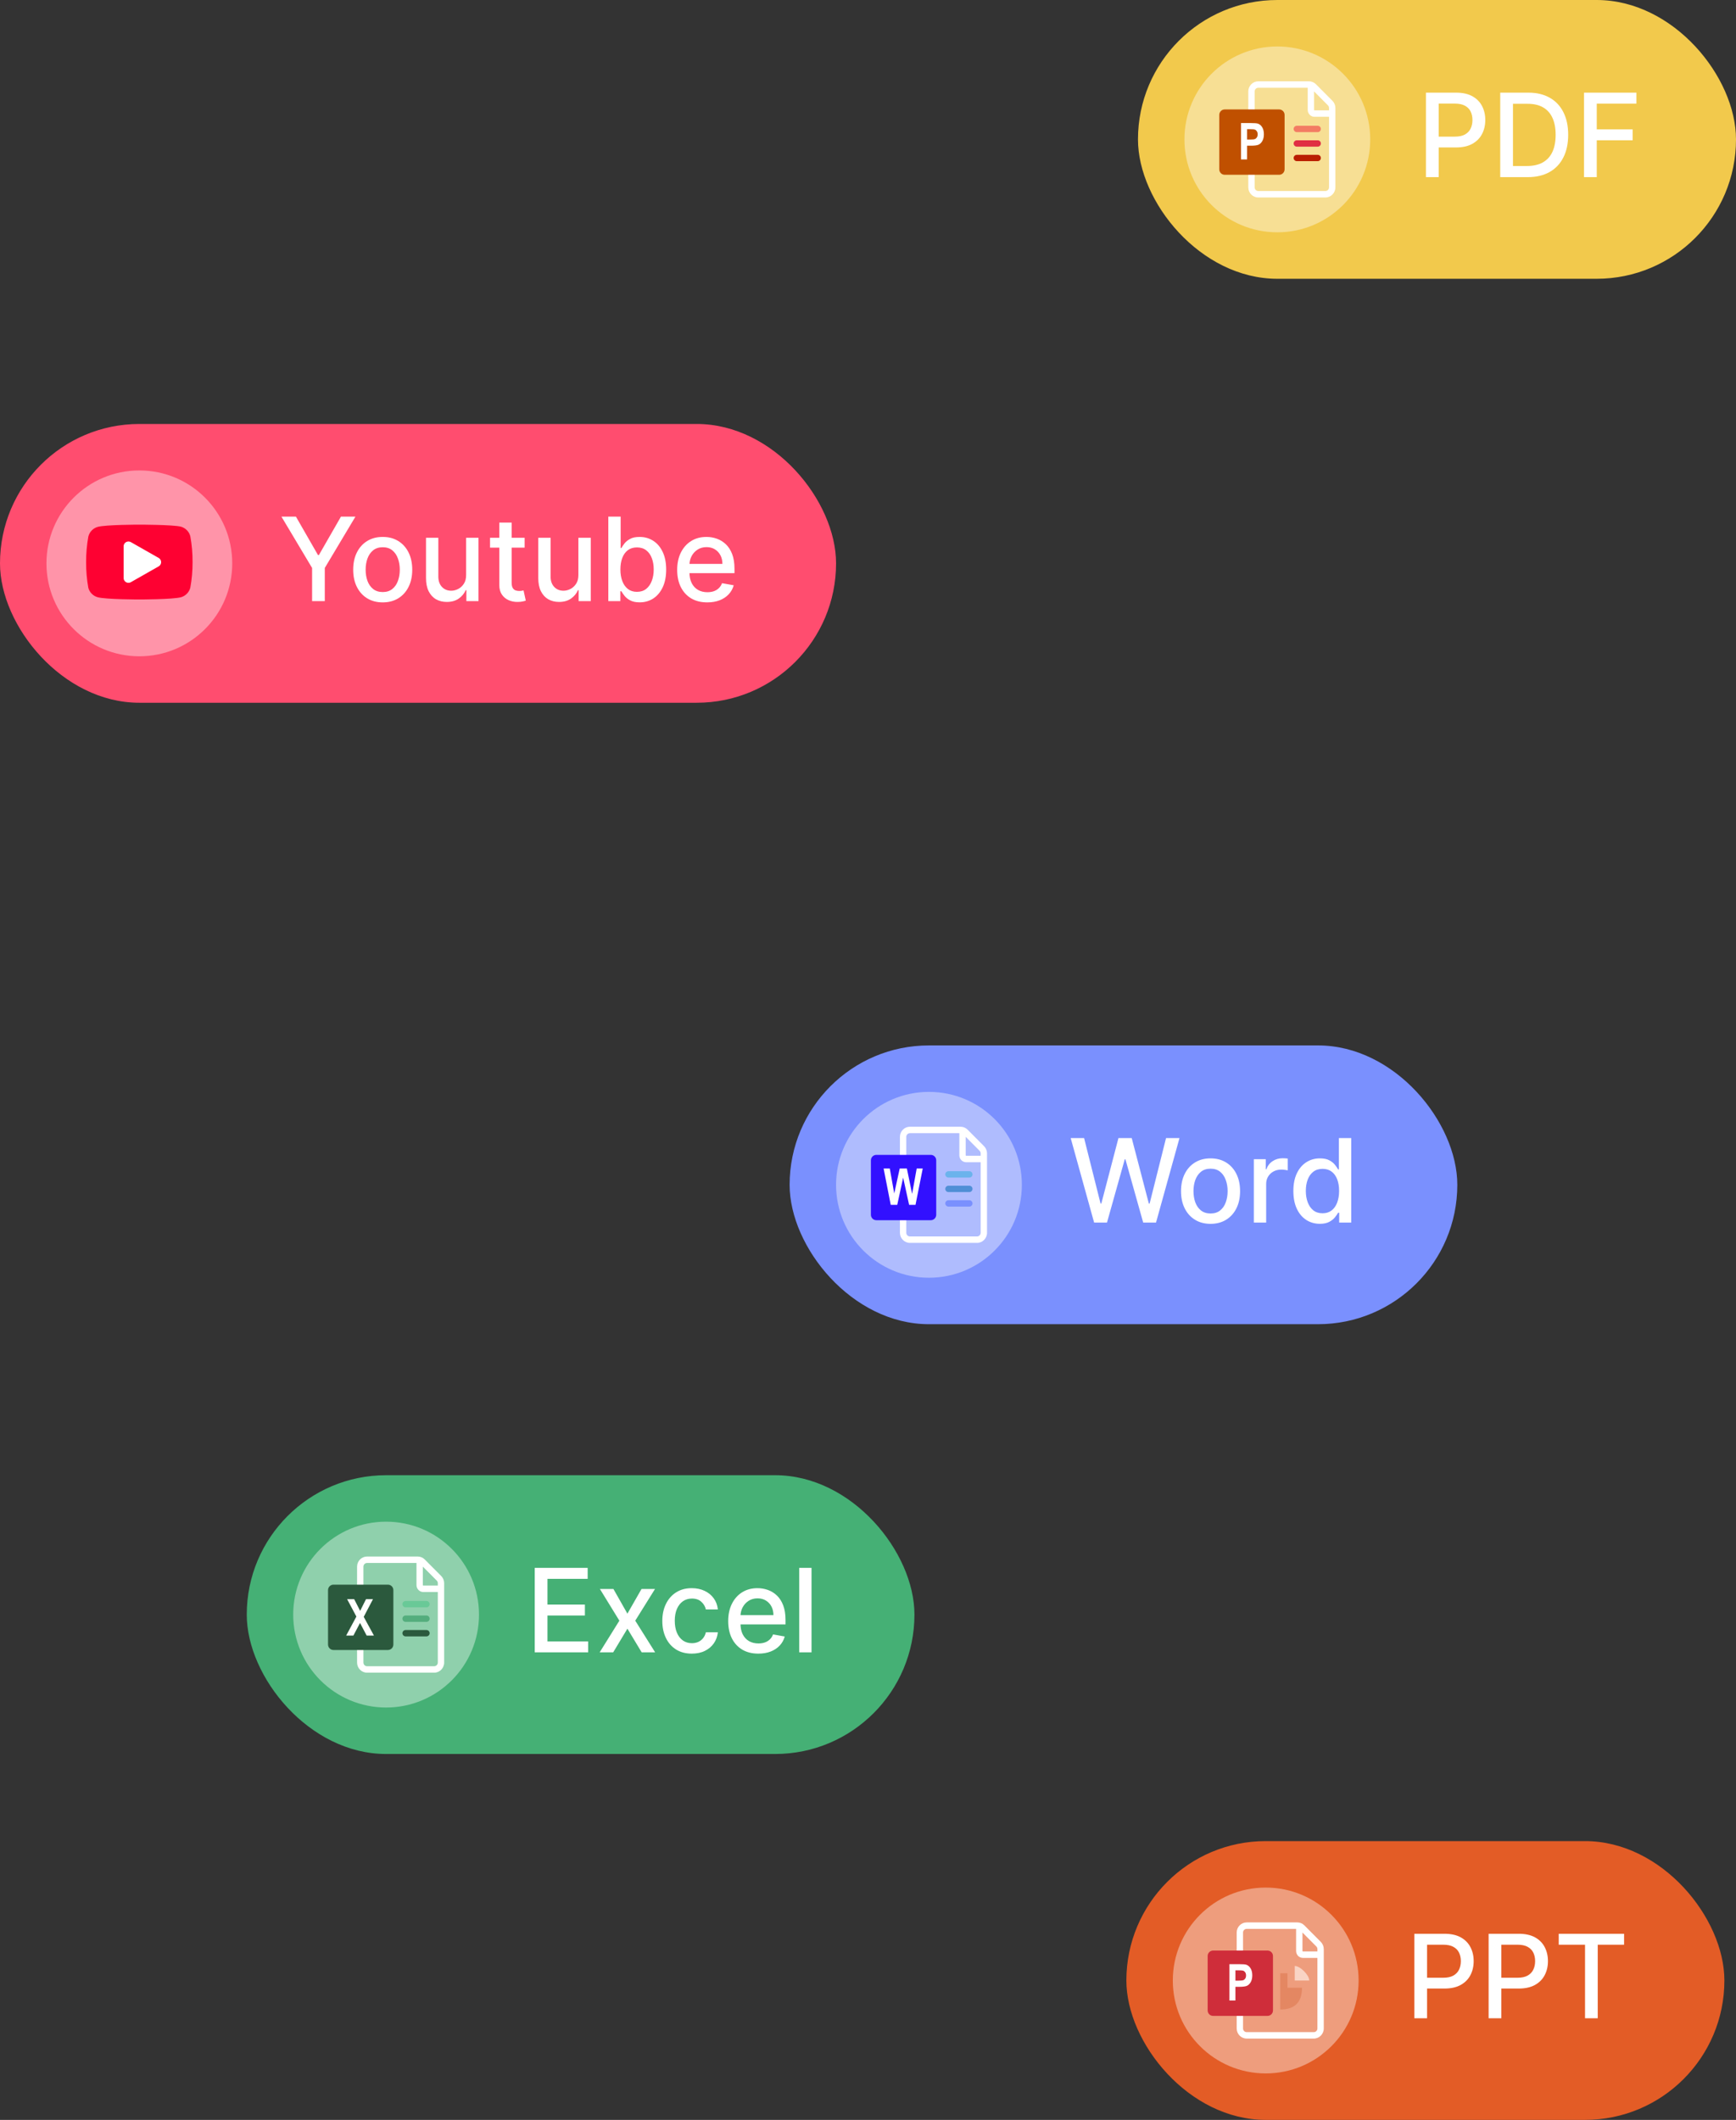 <svg width="299" height="365" viewBox="0 0 299 365" fill="none" xmlns="http://www.w3.org/2000/svg">
<rect x="0" y="0" width="299" height="365" fill="#333333" stroke="none"/>
<rect x="42.5" y="254" width="115" height="48" rx="24" fill="#45B075"/>
<path d="M50.5 278C50.5 269.163 57.663 262 66.5 262C75.337 262 82.5 269.163 82.5 278C82.5 286.837 75.337 294 66.5 294C57.663 294 50.5 286.837 50.5 278Z" fill="white" fill-opacity="0.4"/>
<g clip-path="url(#clip0_16003_8624)">
<path fill-rule="evenodd" clip-rule="evenodd" d="M61.5 269.746V286.254C61.5 287.218 62.27 288 63.219 288H74.781C75.731 288 76.5 287.218 76.5 286.254V272.595C76.5 272.128 76.316 271.681 75.99 271.353L73.155 268.505C72.833 268.181 72.399 268 71.946 268H63.219C62.27 268 61.5 268.782 61.5 269.746ZM62.594 286.254V269.746C62.594 269.395 62.874 269.111 63.219 269.111H71.734V272.921C71.734 273.578 72.259 274.111 72.906 274.111H75.406V286.254C75.406 286.605 75.126 286.889 74.781 286.889H63.219C62.874 286.889 62.594 286.605 62.594 286.254ZM75.406 273V272.595C75.406 272.425 75.34 272.262 75.221 272.143L72.828 269.739V272.921C72.828 272.964 72.863 273 72.906 273H75.406Z" fill="white"/>
<path fill-rule="evenodd" clip-rule="evenodd" d="M69.312 276.203C69.312 275.901 69.557 275.656 69.859 275.656H73.453C73.755 275.656 74 275.901 74 276.203C74 276.505 73.755 276.75 73.453 276.75H69.859C69.557 276.75 69.312 276.505 69.312 276.203Z" fill="#69C997"/>
<path fill-rule="evenodd" clip-rule="evenodd" d="M69.312 278.703C69.312 278.401 69.557 278.156 69.859 278.156H73.453C73.755 278.156 74 278.401 74 278.703C74 279.005 73.755 279.25 73.453 279.25H69.859C69.557 279.25 69.312 279.005 69.312 278.703Z" fill="#54AD7D"/>
<path fill-rule="evenodd" clip-rule="evenodd" d="M69.312 281.203C69.312 280.901 69.557 280.656 69.859 280.656H73.453C73.755 280.656 74 280.901 74 281.203C74 281.505 73.755 281.75 73.453 281.75H69.859C69.557 281.75 69.312 281.505 69.312 281.203Z" fill="#2B593D"/>
<path d="M56.5 273.781C56.5 273.263 56.92 272.844 57.438 272.844H66.812C67.33 272.844 67.75 273.263 67.75 273.781V283.156C67.75 283.674 67.33 284.094 66.812 284.094H57.438C56.92 284.094 56.5 283.674 56.5 283.156V273.781Z" fill="#2B593D"/>
<path d="M59.625 281.607L61.381 278.339L59.787 275.344H61.001L62.03 277.356L63.039 275.344H64.239L62.646 278.386L64.402 281.607H63.15L62.009 279.441L60.868 281.607H59.625Z" fill="white"/>
</g>
<path d="M92.098 284.5V269.955H101.217V271.844H94.293V276.276H100.741V278.158H94.293V282.611H101.303V284.5H92.098ZM105.654 273.591L108.062 277.838L110.491 273.591H112.814L109.412 279.045L112.842 284.5H110.52L108.062 280.423L105.612 284.5H103.282L106.677 279.045L103.325 273.591H105.654ZM119.159 284.72C118.104 284.72 117.194 284.481 116.432 284.003C115.675 283.52 115.092 282.855 114.685 282.007C114.278 281.16 114.074 280.189 114.074 279.095C114.074 277.987 114.283 277.009 114.699 276.162C115.116 275.31 115.703 274.644 116.461 274.166C117.218 273.688 118.111 273.449 119.138 273.449C119.967 273.449 120.705 273.603 121.354 273.911C122.003 274.214 122.526 274.64 122.924 275.189C123.326 275.738 123.565 276.38 123.641 277.114H121.574C121.461 276.602 121.2 276.162 120.793 275.793C120.391 275.423 119.851 275.239 119.174 275.239C118.582 275.239 118.063 275.395 117.618 275.707C117.178 276.015 116.835 276.455 116.588 277.028C116.342 277.597 116.219 278.269 116.219 279.045C116.219 279.841 116.34 280.527 116.581 281.105C116.823 281.683 117.164 282.13 117.604 282.447C118.049 282.765 118.572 282.923 119.174 282.923C119.576 282.923 119.941 282.85 120.267 282.703C120.599 282.552 120.876 282.336 121.098 282.057C121.326 281.777 121.484 281.441 121.574 281.048H123.641C123.565 281.754 123.336 282.384 122.952 282.938C122.569 283.491 122.055 283.927 121.411 284.244C120.772 284.562 120.021 284.72 119.159 284.72ZM130.614 284.72C129.539 284.72 128.613 284.491 127.837 284.031C127.065 283.567 126.468 282.916 126.047 282.078C125.63 281.235 125.422 280.248 125.422 279.116C125.422 277.999 125.63 277.014 126.047 276.162C126.468 275.31 127.055 274.644 127.808 274.166C128.566 273.688 129.451 273.449 130.464 273.449C131.08 273.449 131.677 273.551 132.254 273.754C132.832 273.958 133.35 274.277 133.81 274.713C134.269 275.149 134.631 275.714 134.896 276.411C135.161 277.102 135.294 277.942 135.294 278.932V279.685H126.622V278.094H133.213C133.213 277.535 133.099 277.04 132.872 276.609C132.645 276.174 132.325 275.83 131.913 275.58C131.506 275.329 131.028 275.203 130.479 275.203C129.882 275.203 129.361 275.35 128.916 275.643C128.476 275.932 128.135 276.311 127.893 276.78C127.657 277.244 127.538 277.748 127.538 278.293V279.536C127.538 280.265 127.666 280.885 127.922 281.396C128.182 281.908 128.545 282.298 129.009 282.568C129.473 282.833 130.015 282.966 130.635 282.966C131.037 282.966 131.404 282.909 131.736 282.795C132.067 282.677 132.354 282.502 132.595 282.27C132.837 282.038 133.021 281.751 133.149 281.411L135.159 281.773C134.998 282.365 134.709 282.883 134.293 283.328C133.881 283.768 133.362 284.112 132.737 284.358C132.117 284.599 131.409 284.72 130.614 284.72ZM139.774 269.955V284.5H137.65V269.955H139.774Z" fill="white"/>
<rect x="196" width="103" height="48" rx="24" fill="#F2C94C"/>
<path d="M204 24C204 15.163 211.163 8 220 8C228.837 8 236 15.163 236 24C236 32.837 228.837 40 220 40C211.163 40 204 32.837 204 24Z" fill="white" fill-opacity="0.4"/>
<g clip-path="url(#clip1_16003_8624)">
<path fill-rule="evenodd" clip-rule="evenodd" d="M215 15.746V32.254C215 33.218 215.77 34 216.719 34H228.281C229.23 34 230 33.218 230 32.254V18.595C230 18.128 229.816 17.681 229.49 17.353L226.655 14.505C226.333 14.181 225.899 14 225.446 14H216.719C215.77 14 215 14.782 215 15.746ZM216.094 32.254V15.746C216.094 15.395 216.374 15.111 216.719 15.111H225.234V18.921C225.234 19.578 225.759 20.111 226.406 20.111H228.906V32.254C228.906 32.605 228.626 32.889 228.281 32.889H216.719C216.374 32.889 216.094 32.605 216.094 32.254ZM228.906 19V18.595C228.906 18.425 228.839 18.262 228.721 18.143L226.328 15.739V18.921C226.328 18.965 226.363 19 226.406 19H228.906Z" fill="white"/>
<path fill-rule="evenodd" clip-rule="evenodd" d="M222.812 22.203C222.812 21.901 223.057 21.656 223.359 21.656H226.953C227.255 21.656 227.5 21.901 227.5 22.203C227.5 22.505 227.255 22.75 226.953 22.75H223.359C223.057 22.75 222.812 22.505 222.812 22.203Z" fill="#F37C63"/>
<path fill-rule="evenodd" clip-rule="evenodd" d="M222.812 24.703C222.812 24.401 223.057 24.156 223.359 24.156H226.953C227.255 24.156 227.5 24.401 227.5 24.703C227.5 25.005 227.255 25.25 226.953 25.25H223.359C223.057 25.25 222.812 25.005 222.812 24.703Z" fill="#E02E43"/>
<path fill-rule="evenodd" clip-rule="evenodd" d="M222.812 27.203C222.812 26.901 223.057 26.656 223.359 26.656H226.953C227.255 26.656 227.5 26.901 227.5 27.203C227.5 27.505 227.255 27.75 226.953 27.75H223.359C223.057 27.75 222.812 27.505 222.812 27.203Z" fill="#BA1F00"/>
<path d="M210 19.781C210 19.264 210.42 18.844 210.938 18.844H220.312C220.83 18.844 221.25 19.264 221.25 19.781V29.156C221.25 29.674 220.83 30.094 220.312 30.094H210.937C210.42 30.094 210 29.674 210 29.156V19.781Z" fill="#C05000"/>
<path d="M213.75 27.451V21.188H215.416C216.037 21.188 216.443 21.217 216.634 21.277C216.939 21.374 217.189 21.581 217.386 21.897C217.585 22.213 217.685 22.62 217.685 23.119C217.685 23.572 217.599 23.952 217.429 24.259C217.258 24.564 217.044 24.779 216.788 24.904C216.531 25.027 216.09 25.088 215.463 25.088H214.784V27.451H213.75ZM214.784 22.247V24.024H215.356C215.741 24.024 216.002 23.997 216.138 23.943C216.278 23.889 216.392 23.792 216.48 23.653C216.568 23.51 216.613 23.337 216.613 23.131C216.613 22.924 216.567 22.748 216.476 22.606C216.385 22.463 216.272 22.368 216.138 22.32C216.004 22.271 215.721 22.247 215.288 22.247H214.784Z" fill="white"/>
</g>
<path d="M245.598 30.5V15.954H250.783C251.914 15.954 252.852 16.16 253.595 16.572C254.339 16.984 254.895 17.548 255.264 18.263C255.634 18.973 255.818 19.773 255.818 20.663C255.818 21.558 255.631 22.363 255.257 23.078C254.888 23.788 254.329 24.352 253.581 24.768C252.838 25.18 251.902 25.386 250.776 25.386H247.21V23.526H250.577C251.292 23.526 251.872 23.402 252.317 23.156C252.762 22.905 253.089 22.564 253.297 22.134C253.505 21.703 253.609 21.213 253.609 20.663C253.609 20.114 253.505 19.626 253.297 19.2C253.089 18.774 252.759 18.44 252.31 18.199C251.865 17.957 251.277 17.837 250.548 17.837H247.793V30.5H245.598ZM263.1 30.5H258.391V15.954H263.249C264.674 15.954 265.898 16.246 266.921 16.828C267.944 17.406 268.727 18.237 269.272 19.321C269.821 20.401 270.096 21.695 270.096 23.206C270.096 24.721 269.819 26.023 269.265 27.112C268.715 28.201 267.92 29.039 266.878 29.626C265.837 30.209 264.577 30.5 263.1 30.5ZM260.586 28.582H262.979C264.087 28.582 265.008 28.374 265.742 27.957C266.476 27.536 267.025 26.928 267.39 26.132C267.754 25.332 267.936 24.357 267.936 23.206C267.936 22.065 267.754 21.097 267.39 20.301C267.03 19.506 266.492 18.902 265.777 18.49C265.062 18.078 264.175 17.872 263.114 17.872H260.586V28.582ZM272.825 30.5V15.954H281.844V17.844H275.019V22.276H281.198V24.158H275.019V30.5H272.825Z" fill="white"/>
<rect x="136" y="180" width="115" height="48" rx="24" fill="#7A90FE"/>
<path d="M144 204C144 195.163 151.163 188 160 188C168.837 188 176 195.163 176 204C176 212.837 168.837 220 160 220C151.163 220 144 212.837 144 204Z" fill="white" fill-opacity="0.4"/>
<g clip-path="url(#clip2_16003_8624)">
<path fill-rule="evenodd" clip-rule="evenodd" d="M155 195.746V212.254C155 213.218 155.77 214 156.719 214H168.281C169.23 214 170 213.218 170 212.254V198.595C170 198.128 169.816 197.681 169.49 197.353L166.655 194.505C166.333 194.181 165.899 194 165.446 194H156.719C155.77 194 155 194.782 155 195.746ZM156.094 212.254V195.746C156.094 195.395 156.374 195.111 156.719 195.111H165.234V198.921C165.234 199.578 165.759 200.111 166.406 200.111H168.906V212.254C168.906 212.605 168.626 212.889 168.281 212.889H156.719C156.374 212.889 156.094 212.605 156.094 212.254ZM168.906 199V198.595C168.906 198.425 168.839 198.262 168.721 198.143L166.328 195.739V198.921C166.328 198.964 166.363 199 166.406 199H168.906Z" fill="white"/>
<path fill-rule="evenodd" clip-rule="evenodd" d="M162.812 202.203C162.812 201.901 163.057 201.656 163.359 201.656H166.953C167.255 201.656 167.5 201.901 167.5 202.203C167.5 202.505 167.255 202.75 166.953 202.75H163.359C163.057 202.75 162.812 202.505 162.812 202.203Z" fill="#6BB3EC"/>
<path fill-rule="evenodd" clip-rule="evenodd" d="M162.812 204.703C162.812 204.401 163.057 204.156 163.359 204.156H166.953C167.255 204.156 167.5 204.401 167.5 204.703C167.5 205.005 167.255 205.25 166.953 205.25H163.359C163.057 205.25 162.812 205.005 162.812 204.703Z" fill="#508FD6"/>
<path fill-rule="evenodd" clip-rule="evenodd" d="M162.812 207.203C162.812 206.901 163.057 206.656 163.359 206.656H166.953C167.255 206.656 167.5 206.901 167.5 207.203C167.5 207.505 167.255 207.75 166.953 207.75H163.359C163.057 207.75 162.812 207.505 162.812 207.203Z" fill="#7A90FE"/>
<path d="M150 199.781C150 199.263 150.42 198.844 150.938 198.844H160.312C160.83 198.844 161.25 199.263 161.25 199.781V209.156C161.25 209.674 160.83 210.094 160.312 210.094H150.937C150.42 210.094 150 209.674 150 209.156V199.781Z" fill="#3210FF"/>
<path d="M153.414 207.451L152.188 201.188H153.251L154.02 205.49L154.96 201.188H156.195L157.097 205.562L157.887 201.188H158.929L157.682 207.451H156.58L155.554 202.768L154.537 207.451H153.414Z" fill="white"/>
</g>
<path d="M188.446 210.5L184.412 195.955H186.72L189.554 207.219H189.689L192.636 195.955H194.923L197.871 207.226H198.006L200.832 195.955H203.148L199.107 210.5H196.898L193.837 199.605H193.723L190.662 210.5H188.446ZM208.499 210.72C207.477 210.72 206.584 210.486 205.822 210.017C205.059 209.548 204.468 208.893 204.046 208.05C203.625 207.207 203.414 206.222 203.414 205.095C203.414 203.964 203.625 202.974 204.046 202.126C204.468 201.279 205.059 200.621 205.822 200.152C206.584 199.683 207.477 199.449 208.499 199.449C209.522 199.449 210.415 199.683 211.177 200.152C211.939 200.621 212.531 201.279 212.952 202.126C213.374 202.974 213.585 203.964 213.585 205.095C213.585 206.222 213.374 207.207 212.952 208.05C212.531 208.893 211.939 209.548 211.177 210.017C210.415 210.486 209.522 210.72 208.499 210.72ZM208.506 208.938C209.169 208.938 209.719 208.762 210.154 208.412C210.59 208.062 210.912 207.595 211.12 207.013C211.333 206.43 211.44 205.789 211.44 205.088C211.44 204.392 211.333 203.753 211.12 203.17C210.912 202.583 210.59 202.112 210.154 201.757C209.719 201.402 209.169 201.224 208.506 201.224C207.839 201.224 207.285 201.402 206.844 201.757C206.409 202.112 206.085 202.583 205.871 203.17C205.663 203.753 205.559 204.392 205.559 205.088C205.559 205.789 205.663 206.43 205.871 207.013C206.085 207.595 206.409 208.062 206.844 208.412C207.285 208.762 207.839 208.938 208.506 208.938ZM215.955 210.5V199.591H218.007V201.324H218.121C218.32 200.737 218.67 200.275 219.172 199.939C219.679 199.598 220.252 199.428 220.891 199.428C221.024 199.428 221.18 199.432 221.36 199.442C221.544 199.451 221.689 199.463 221.793 199.477V201.509C221.708 201.485 221.556 201.459 221.338 201.43C221.121 201.397 220.903 201.381 220.685 201.381C220.183 201.381 219.736 201.487 219.343 201.7C218.954 201.909 218.647 202.2 218.419 202.574C218.192 202.943 218.078 203.365 218.078 203.838V210.5H215.955ZM227.324 210.713C226.443 210.713 225.657 210.488 224.966 210.038C224.279 209.584 223.74 208.937 223.347 208.099C222.958 207.257 222.764 206.246 222.764 205.067C222.764 203.888 222.961 202.879 223.354 202.041C223.751 201.203 224.296 200.562 224.987 200.116C225.679 199.671 226.462 199.449 227.338 199.449C228.015 199.449 228.56 199.562 228.972 199.79C229.388 200.012 229.71 200.273 229.938 200.571C230.17 200.869 230.349 201.132 230.477 201.359H230.605V195.955H232.729V210.5H230.655V208.803H230.477C230.349 209.035 230.165 209.3 229.923 209.598C229.687 209.896 229.36 210.157 228.943 210.379C228.527 210.602 227.987 210.713 227.324 210.713ZM227.793 208.902C228.403 208.902 228.92 208.741 229.341 208.419C229.767 208.092 230.089 207.64 230.307 207.062C230.529 206.485 230.641 205.812 230.641 205.045C230.641 204.288 230.532 203.625 230.314 203.057C230.096 202.489 229.777 202.046 229.355 201.729C228.934 201.411 228.413 201.253 227.793 201.253C227.153 201.253 226.621 201.419 226.195 201.75C225.768 202.081 225.446 202.534 225.229 203.107C225.016 203.679 224.909 204.326 224.909 205.045C224.909 205.775 225.018 206.43 225.236 207.013C225.454 207.595 225.776 208.057 226.202 208.398C226.633 208.734 227.163 208.902 227.793 208.902Z" fill="white"/>
<rect x="194" y="317" width="103" height="48" rx="24" fill="#E35C26"/>
<path d="M202 341C202 332.163 209.163 325 218 325C226.837 325 234 332.163 234 341C234 349.837 226.837 357 218 357C209.163 357 202 349.837 202 341Z" fill="white" fill-opacity="0.4"/>
<g clip-path="url(#clip3_16003_8624)">
<path fill-rule="evenodd" clip-rule="evenodd" d="M213 332.746V349.254C213 350.218 213.77 351 214.719 351H226.281C227.23 351 228 350.218 228 349.254V335.595C228 335.128 227.816 334.681 227.49 334.353L224.655 331.505C224.333 331.181 223.899 331 223.446 331H214.719C213.77 331 213 331.782 213 332.746ZM214.094 349.254V332.746C214.094 332.395 214.374 332.111 214.719 332.111H223.234V335.921C223.234 336.578 223.759 337.111 224.406 337.111H226.906V349.254C226.906 349.605 226.626 349.889 226.281 349.889H214.719C214.374 349.889 214.094 349.605 214.094 349.254ZM226.906 336V335.595C226.906 335.425 226.839 335.262 226.721 335.143L224.328 332.739V335.921C224.328 335.964 224.363 336 224.406 336H226.906Z" fill="white"/>
<path d="M220.5 346C223 346 224.25 344.75 224.25 342.25H221.75V339.75H220.5V342.25V346Z" fill="#E48762"/>
<path d="M223 341V338.5C223.938 338.5 225.5 340.062 225.5 341H223Z" fill="#F9D4C4"/>
<path d="M208 336.781C208 336.263 208.42 335.844 208.938 335.844H218.312C218.83 335.844 219.25 336.263 219.25 336.781V346.156C219.25 346.674 218.83 347.094 218.312 347.094H208.937C208.42 347.094 208 346.674 208 346.156V336.781Z" fill="#CF2D3A"/>
<path d="M211.75 344.451V338.188H213.416C214.037 338.188 214.443 338.217 214.634 338.277C214.939 338.374 215.189 338.581 215.386 338.897C215.585 339.213 215.685 339.62 215.685 340.119C215.685 340.572 215.599 340.952 215.429 341.259C215.258 341.564 215.044 341.779 214.788 341.905C214.531 342.027 214.09 342.088 213.463 342.088H212.784V344.451H211.75ZM212.784 339.247V341.024H213.356C213.741 341.024 214.002 340.997 214.138 340.943C214.278 340.889 214.392 340.792 214.48 340.653C214.568 340.51 214.613 340.337 214.613 340.131C214.613 339.924 214.567 339.748 214.476 339.606C214.385 339.464 214.272 339.368 214.138 339.32C214.004 339.271 213.721 339.247 213.288 339.247H212.784Z" fill="white"/>
</g>
<path d="M243.598 347.5V332.955H248.783C249.914 332.955 250.852 333.161 251.595 333.572C252.339 333.984 252.895 334.548 253.264 335.263C253.634 335.973 253.818 336.773 253.818 337.663C253.818 338.558 253.631 339.363 253.257 340.078C252.888 340.788 252.329 341.352 251.581 341.768C250.838 342.18 249.902 342.386 248.776 342.386H245.21V340.526H248.577C249.292 340.526 249.872 340.402 250.317 340.156C250.762 339.905 251.089 339.564 251.297 339.134C251.505 338.703 251.609 338.213 251.609 337.663C251.609 337.114 251.505 336.626 251.297 336.2C251.089 335.774 250.759 335.44 250.31 335.199C249.865 334.957 249.277 334.837 248.548 334.837H245.793V347.5H243.598ZM256.391 347.5V332.955H261.576C262.707 332.955 263.645 333.161 264.388 333.572C265.132 333.984 265.688 334.548 266.057 335.263C266.426 335.973 266.611 336.773 266.611 337.663C266.611 338.558 266.424 339.363 266.05 340.078C265.681 340.788 265.122 341.352 264.374 341.768C263.631 342.18 262.695 342.386 261.569 342.386H258.003V340.526H261.37C262.085 340.526 262.665 340.402 263.11 340.156C263.555 339.905 263.882 339.564 264.09 339.134C264.298 338.703 264.402 338.213 264.402 337.663C264.402 337.114 264.298 336.626 264.09 336.2C263.882 335.774 263.552 335.44 263.103 335.199C262.658 334.957 262.07 334.837 261.341 334.837H258.586V347.5H256.391ZM268.467 334.844V332.955H279.724V334.844H275.185V347.5H272.998V334.844H268.467Z" fill="white"/>
<rect y="73" width="144" height="48" rx="24" fill="#FF4D6F"/>
<path d="M8 97C8 88.163 15.163 81 24 81C32.837 81 40 88.163 40 97C40 105.837 32.837 113 24 113C15.163 113 8 105.837 8 97Z" fill="white" fill-opacity="0.4"/>
<path d="M32.782 92.35C32.684 91.955 32.482 91.592 32.198 91.3C31.914 91.007 31.558 90.794 31.166 90.683C29.733 90.334 23.999 90.334 23.999 90.334C23.999 90.334 18.266 90.334 16.832 90.717C16.44 90.828 16.084 91.04 15.8 91.333C15.516 91.626 15.315 91.988 15.216 92.383C14.954 93.838 14.825 95.314 14.832 96.792C14.823 98.281 14.951 99.768 15.216 101.233C15.325 101.617 15.531 101.965 15.814 102.246C16.098 102.526 16.448 102.728 16.832 102.833C18.266 103.217 23.999 103.217 23.999 103.217C23.999 103.217 29.733 103.217 31.166 102.833C31.558 102.723 31.914 102.51 32.198 102.217C32.482 101.925 32.684 101.562 32.782 101.167C33.043 99.723 33.171 98.259 33.166 96.792C33.175 95.303 33.047 93.816 32.782 92.35Z" fill="#FE0132"/>
<path d="M22.125 99.516L26.917 96.791L22.125 94.066V99.516Z" fill="white" stroke="white" stroke-width="1.667" stroke-linecap="round" stroke-linejoin="round"/>
<path d="M48.476 88.954H50.969L54.769 95.567H54.925L58.724 88.954H61.217L55.94 97.79V103.5H53.753V97.79L48.476 88.954ZM65.917 103.72C64.894 103.72 64.002 103.486 63.24 103.017C62.477 102.548 61.886 101.893 61.464 101.05C61.043 100.207 60.832 99.222 60.832 98.095C60.832 96.963 61.043 95.974 61.464 95.126C61.886 94.279 62.477 93.621 63.24 93.152C64.002 92.683 64.894 92.449 65.917 92.449C66.94 92.449 67.832 92.683 68.595 93.152C69.357 93.621 69.949 94.279 70.37 95.126C70.792 95.974 71.002 96.963 71.002 98.095C71.002 99.222 70.792 100.207 70.37 101.05C69.949 101.893 69.357 102.548 68.595 103.017C67.832 103.486 66.94 103.72 65.917 103.72ZM65.924 101.938C66.587 101.938 67.136 101.762 67.572 101.412C68.008 101.062 68.33 100.595 68.538 100.013C68.751 99.43 68.858 98.789 68.858 98.088C68.858 97.392 68.751 96.753 68.538 96.171C68.33 95.583 68.008 95.112 67.572 94.757C67.136 94.402 66.587 94.224 65.924 94.224C65.257 94.224 64.703 94.402 64.262 94.757C63.827 95.112 63.502 95.583 63.289 96.171C63.081 96.753 62.977 97.392 62.977 98.088C62.977 98.789 63.081 99.43 63.289 100.013C63.502 100.595 63.827 101.062 64.262 101.412C64.703 101.762 65.257 101.938 65.924 101.938ZM80.283 98.976V92.591H82.414V103.5H80.326V101.611H80.212C79.961 102.193 79.559 102.679 79.005 103.067C78.456 103.45 77.772 103.642 76.952 103.642C76.252 103.642 75.631 103.488 75.092 103.18C74.557 102.868 74.135 102.406 73.827 101.795C73.524 101.185 73.373 100.429 73.373 99.53V92.591H75.496V99.274C75.496 100.018 75.702 100.609 76.114 101.05C76.526 101.49 77.061 101.71 77.719 101.71C78.117 101.71 78.513 101.611 78.906 101.412C79.303 101.213 79.632 100.912 79.893 100.51C80.158 100.107 80.288 99.596 80.283 98.976ZM90.36 92.591V94.296H84.401V92.591H90.36ZM85.999 89.977H88.123V100.297C88.123 100.709 88.184 101.019 88.307 101.227C88.43 101.431 88.589 101.571 88.783 101.646C88.982 101.717 89.197 101.753 89.429 101.753C89.6 101.753 89.749 101.741 89.877 101.717C90.005 101.694 90.104 101.675 90.175 101.661L90.559 103.415C90.436 103.462 90.26 103.509 90.033 103.557C89.806 103.609 89.522 103.637 89.181 103.642C88.622 103.652 88.101 103.552 87.618 103.344C87.135 103.135 86.745 102.813 86.446 102.378C86.148 101.942 85.999 101.395 85.999 100.737V89.977ZM99.619 98.976V92.591H101.75V103.5H99.662V101.611H99.548C99.297 102.193 98.895 102.679 98.341 103.067C97.792 103.45 97.108 103.642 96.288 103.642C95.588 103.642 94.967 103.488 94.428 103.18C93.892 102.868 93.471 102.406 93.163 101.795C92.86 101.185 92.709 100.429 92.709 99.53V92.591H94.832V99.274C94.832 100.018 95.038 100.609 95.45 101.05C95.862 101.49 96.397 101.71 97.055 101.71C97.453 101.71 97.849 101.611 98.242 101.412C98.639 101.213 98.968 100.912 99.229 100.51C99.494 100.107 99.624 99.596 99.619 98.976ZM104.774 103.5V88.954H106.897V94.359H107.025C107.148 94.132 107.326 93.869 107.558 93.571C107.79 93.273 108.112 93.012 108.524 92.79C108.936 92.562 109.48 92.449 110.157 92.449C111.038 92.449 111.824 92.671 112.515 93.117C113.207 93.562 113.749 94.203 114.142 95.041C114.539 95.879 114.738 96.888 114.738 98.067C114.738 99.246 114.542 100.257 114.149 101.099C113.756 101.937 113.216 102.584 112.529 103.038C111.843 103.488 111.059 103.713 110.179 103.713C109.516 103.713 108.974 103.602 108.552 103.379C108.136 103.157 107.809 102.896 107.572 102.598C107.335 102.3 107.153 102.035 107.025 101.803H106.848V103.5H104.774ZM106.855 98.046C106.855 98.812 106.966 99.485 107.189 100.062C107.411 100.64 107.733 101.092 108.154 101.419C108.576 101.741 109.092 101.902 109.703 101.902C110.337 101.902 110.868 101.734 111.294 101.398C111.72 101.057 112.042 100.595 112.26 100.013C112.482 99.43 112.593 98.775 112.593 98.046C112.593 97.326 112.484 96.68 112.267 96.106C112.054 95.534 111.732 95.081 111.301 94.75C110.875 94.419 110.342 94.253 109.703 94.253C109.087 94.253 108.566 94.412 108.14 94.729C107.719 95.046 107.399 95.489 107.181 96.057C106.964 96.625 106.855 97.288 106.855 98.046ZM121.825 103.72C120.75 103.72 119.824 103.491 119.048 103.031C118.276 102.567 117.679 101.916 117.258 101.078C116.841 100.235 116.633 99.248 116.633 98.117C116.633 96.999 116.841 96.014 117.258 95.162C117.679 94.31 118.266 93.644 119.019 93.166C119.777 92.688 120.662 92.449 121.675 92.449C122.291 92.449 122.888 92.551 123.465 92.754C124.043 92.958 124.561 93.278 125.021 93.713C125.48 94.149 125.842 94.715 126.107 95.41C126.372 96.102 126.505 96.942 126.505 97.932V98.685H117.833V97.094H124.424C124.424 96.535 124.31 96.04 124.083 95.609C123.856 95.174 123.536 94.831 123.124 94.579C122.717 94.329 122.239 94.203 121.69 94.203C121.093 94.203 120.572 94.35 120.127 94.644C119.687 94.932 119.346 95.311 119.104 95.78C118.868 96.244 118.749 96.748 118.749 97.293V98.535C118.749 99.265 118.877 99.885 119.133 100.396C119.393 100.908 119.755 101.298 120.219 101.568C120.683 101.833 121.226 101.966 121.846 101.966C122.248 101.966 122.615 101.909 122.947 101.795C123.278 101.677 123.565 101.502 123.806 101.27C124.048 101.038 124.232 100.751 124.36 100.411L126.37 100.773C126.209 101.365 125.92 101.883 125.504 102.328C125.092 102.768 124.573 103.112 123.948 103.358C123.328 103.599 122.62 103.72 121.825 103.72Z" fill="white"/>
<defs>
<clipPath id="clip0_16003_8624">
<rect width="20" height="20" fill="white" transform="translate(56.5 268)"/>
</clipPath>
<clipPath id="clip1_16003_8624">
<rect width="20" height="20" fill="white" transform="translate(210 14)"/>
</clipPath>
<clipPath id="clip2_16003_8624">
<rect width="20" height="20" fill="white" transform="translate(150 194)"/>
</clipPath>
<clipPath id="clip3_16003_8624">
<rect width="20" height="20" fill="white" transform="translate(208 331)"/>
</clipPath>
</defs>
</svg>
